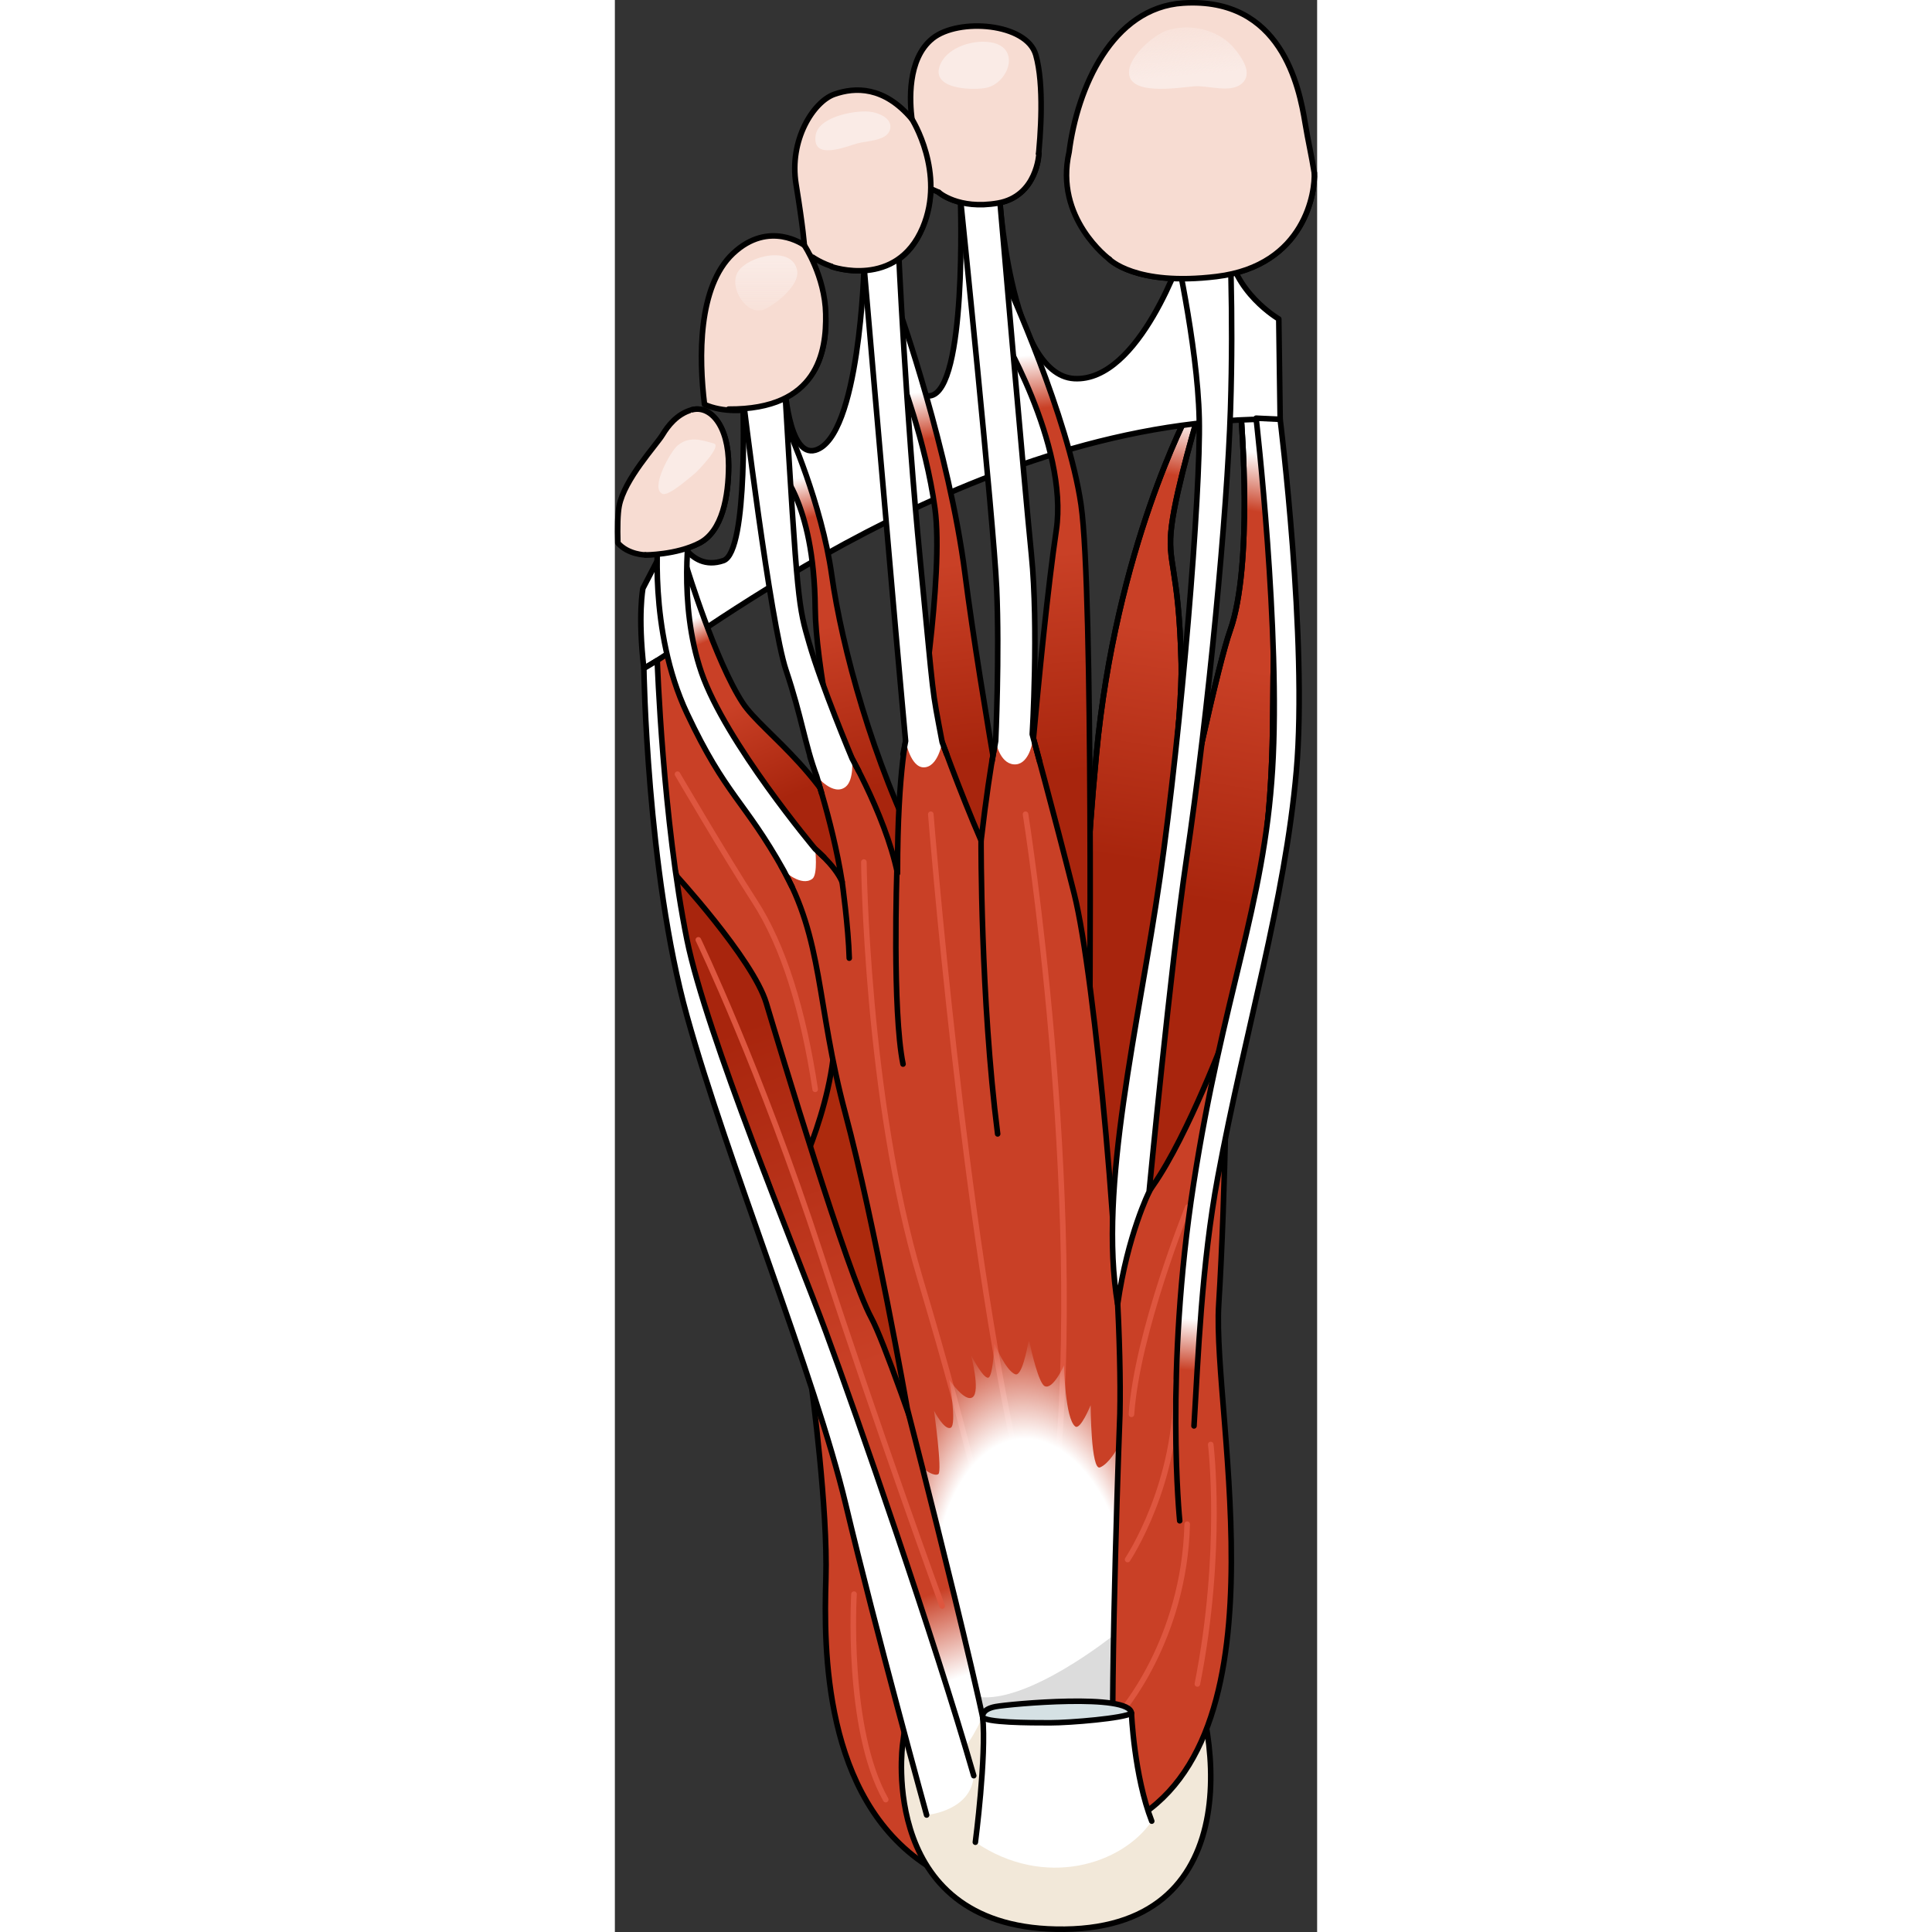 <?xml version="1.0" encoding="utf-8"?>
<!-- Created by: Science Figures, www.sciencefigures.org, Generator: Science Figures Editor -->
<!DOCTYPE svg PUBLIC "-//W3C//DTD SVG 1.1//EN" "http://www.w3.org/Graphics/SVG/1.1/DTD/svg11.dtd">
<svg version="1.1" id="Layer_1" xmlns="http://www.w3.org/2000/svg" xmlns:xlink="http://www.w3.org/1999/xlink" 
	 width="800px" height="800px" viewBox="0 0 126.112 346.946" enable-background="new 0 0 126.112 346.946"
	 xml:space="preserve">
<rect x="0" y="0" width="126.112" height="346.946" fill="#333333" stroke="none"/>
<g>
	<g>
		<g>
			<linearGradient id="SVGID_1_" gradientUnits="userSpaceOnUse" x1="35.367" y1="292.177" x2="60.31" y2="292.177">
				<stop  offset="0" style="stop-color:#C94026"/>
				<stop  offset="0.871" style="stop-color:#C94026"/>
				<stop  offset="1" style="stop-color:#FFFFFF"/>
			</linearGradient>
			<path fill="url(#SVGID_1_)" stroke="#000000" stroke-linecap="round" stroke-linejoin="round" stroke-miterlimit="10" d="
				M35.367,249.382c0,0,2.904,21.451,2.527,34.108s-0.47,39.297,18.09,51.48l4.325-5.574l-3.334-24.748
				c0,0-8.073-28.148-9.138-28.715S35.367,249.382,35.367,249.382z"/>
			<polygon fill="#AD2A0D" stroke="#000000" stroke-linecap="round" stroke-linejoin="round" stroke-miterlimit="10" points="
				39.495,188.536 30.57,206.487 55.318,261.276 			"/>
			<path fill="#C94026" stroke="#000000" stroke-linecap="round" stroke-linejoin="round" stroke-miterlimit="10" d="
				M10.463,115.485l-4.982,3.11c0,0-0.148,27.224,10.072,51.557s17.217,41.227,17.217,41.227s9.009-18.56,6.173-31.56
				s-6.334-23.91-11.167-32.625C22.942,138.478,10.152,127.485,10.463,115.485z"/>
			<path fill="#F7DCD2" stroke="#000000" stroke-linecap="round" stroke-linejoin="round" stroke-miterlimit="10" d="M20.426,83.633
				c0.011-7.39-3.38-10.886-6.575-10.043c-2.693,0.706-4.394,2.983-5.274,4.453C7.463,79.901,1.701,86.03,0.772,90.86
				c-0.269,1.399-0.318,3.801-0.236,6.646c1.877,2.131,4.944,2.148,4.944,2.148s5.532,0.013,9.693-2.123S20.418,89.03,20.426,83.633
				z"/>
			<path fill="#F7DCD2" stroke="#000000" stroke-linecap="round" stroke-linejoin="round" stroke-miterlimit="10" d="M48.595,47.766
				c7.872-2.705,8.137-13.867,8.137-13.867l1.401,0.62c0,0,3.546,3.189,10.644,1.955c5.13-0.892,6.695-5.153,7.172-7.453
				c0.544-4.844,1.155-13.823-0.354-19.151C73.963,4.11,61.702,3.182,57.06,6.897c-4.646,3.715-4.089,11.517-3.717,14.488
				c-5.015-5.943-10.217-5.758-13.931-4.457c-3.716,1.3-8.173,8.173-6.874,16.16c1.302,7.988,1.487,10.96,1.487,10.96
				s-6.316-4.644-12.818,1.486c-6.31,5.95-6.143,18.707-5.109,27.096c6.302,2.79,17.388,0.133,20.514-7.755
				c3.587-9.052-1.568-19.036-1.568-19.036S40.723,50.471,48.595,47.766z"/>
			<path fill="#F7DCD2" stroke="#000000" stroke-linecap="round" stroke-linejoin="round" stroke-miterlimit="10" d="
				M125.598,31.022c-0.481-3.022-1.137-5.834-1.63-8.854c-1.079-6.614-4.29-22.728-21.911-21.614
				C89.281,1.363,83.012,15.869,81.573,27.315c-2.699,11.877,7.19,19.208,7.19,19.208s4.902,4.976,19.296,3.136
				C124.07,47.613,125.799,34.237,125.598,31.022z"/>
			<path fill="#F2E8D9" stroke="#000000" stroke-linecap="round" stroke-linejoin="round" stroke-miterlimit="10" d="
				M51.671,313.265c0,0-4.618,33.584,29.099,33.178c33.718-0.41,27.756-37.423,20.996-50.373
				C94.075,281.334,57.049,268.307,51.671,313.265z"/>
			<linearGradient id="SVGID_2_" gradientUnits="userSpaceOnUse" x1="62.273" y1="301.132" x2="20.773" y2="185.132">
				<stop  offset="0" style="stop-color:#FFFFFF"/>
				<stop  offset="0.129" style="stop-color:#C94026"/>
				<stop  offset="0.474" style="stop-color:#C94026"/>
				<stop  offset="1" style="stop-color:#A8250D"/>
			</linearGradient>
			<path fill="url(#SVGID_2_)" d="M10.463,156.618c0,0,14.326,15.533,16.734,23.533s14.537,48.551,18.852,56.5s22.69,65,22.69,65
				s-6.29,18.398-9.962,12.699c-1.766-19.548-31.895-103.684-31.895-103.684S12.572,181.532,10.463,156.618z"/>
			<path fill="none" stroke="#000000" stroke-linecap="round" stroke-linejoin="round" stroke-miterlimit="10" d="M58.777,314.351
				c-1.766-19.548-31.895-103.684-31.895-103.684s-14.311-29.135-16.42-54.049c0,0,14.326,15.533,16.734,23.533
				s14.537,48.551,18.852,56.5s22.69,65,22.69,65"/>
			<path fill="#FAEBE6" d="M67.753,7.649c-3.081-0.634-7.792,0.676-9.24,3.761c-2.124,4.522,5.222,4.834,7.951,4.404
				C70.549,15.17,73.044,8.737,67.753,7.649z"/>
			<path fill="#FAEBE6" d="M45.6,20.04c-2.67-0.23-9.111,0.952-9.555,4.317c-0.605,4.552,5.464,1.952,7.567,1.376
				c1.554-0.426,5.12-0.422,5.761-2.341C50.083,21.264,47.294,20.187,45.6,20.04z"/>
		</g>
		<g>
			<g>
				
					<linearGradient id="SVGID_3_" gradientUnits="userSpaceOnUse" x1="327.349" y1="182.744" x2="337.274" y2="114.643" gradientTransform="matrix(1.17 0.026 -0.026 1.177 -271.617 -61.589)">
					<stop  offset="0" style="stop-color:#A8250D"/>
					<stop  offset="0.526" style="stop-color:#C94026"/>
					<stop  offset="0.871" style="stop-color:#C94026"/>
					<stop  offset="1" style="stop-color:#FFFFFF"/>
				</linearGradient>
				<path fill="url(#SVGID_3_)" stroke="#000000" stroke-linecap="round" stroke-linejoin="round" stroke-miterlimit="10" d="
					M100.591,222.298c0,0,9.358-30.653,13.937-55.556c4.581-24.906,3.307-38.683,3.813-49.555s-2.75-42.979-2.75-42.979l-3.109,0.99
					c0,0,2.18,26.318-1.983,37.992c-4.159,11.676-21.389,95.375-21.733,121.009C93.957,230.384,100.591,222.298,100.591,222.298z"/>
				<path fill="none" stroke="#000000" stroke-linecap="round" stroke-linejoin="round" stroke-miterlimit="10" d="M100.591,222.298
					c0,0,9.358-30.653,13.937-55.556c4.581-24.906,3.307-38.683,3.813-49.555s-2.75-42.979-2.75-42.979l-3.109,0.99
					c0,0,2.18,26.318-1.983,37.992c-4.159,11.676-21.389,95.375-21.733,121.009C93.957,230.384,100.591,222.298,100.591,222.298z"/>
			</g>
			<g>
				<linearGradient id="SVGID_4_" gradientUnits="userSpaceOnUse" x1="91.71" y1="154.389" x2="103.46" y2="75.389">
					<stop  offset="0" style="stop-color:#A8250D"/>
					<stop  offset="0.526" style="stop-color:#C94026"/>
					<stop  offset="0.871" style="stop-color:#C94026"/>
					<stop  offset="1" style="stop-color:#FFFFFF"/>
				</linearGradient>
				<path fill="url(#SVGID_4_)" stroke="#000000" stroke-linecap="round" stroke-linejoin="round" stroke-miterlimit="10" d="
					M103.007,74.102c0,0-13.041,24.327-16.531,61.289c-3.49,36.961-1.613,45.977-0.33,54.956s3.805,31.951,3.805,31.951
					s12.191-85.303,11.761-103.07c-0.435-17.766-2.623-17.855-1.724-24.875c0.902-7.02,4.891-20.19,4.891-20.19L103.007,74.102z"/>
				<path fill="none" stroke="#000000" stroke-linecap="round" stroke-linejoin="round" stroke-miterlimit="10" d="M103.007,74.102
					c0,0-13.041,24.327-16.531,61.289c-3.49,36.961-1.613,45.977-0.33,54.956s3.805,31.951,3.805,31.951
					s12.191-85.303,11.761-103.07c-0.435-17.766-2.623-17.855-1.724-24.875c0.902-7.02,4.891-20.19,4.891-20.19L103.007,74.102z"/>
			</g>
			<g>
				<path fill="#FFFFFF" stroke="#000000" stroke-linecap="round" stroke-linejoin="round" stroke-miterlimit="10" d="
					M102.043,44.978c0,0-7.769,23.677-19.554,23.012c-11.783-0.665-13.541-34.091-13.541-34.091l-6.88,2.211
					c0,0,1.191,34.022-5.448,34.969c-6.641,0.948-5.695-26.427-5.695-26.427l-6.171,3.274c0,0-0.803,30.594-8.751,32.917
					c-4.898,1.432-5.543-12.136-5.543-12.136l-7.491,2.373c0,0,1.115,28.028-3.481,29.6c-6.407,2.191-8.831-5.839-8.831-5.839
					l-5.62,10.814c0,0-0.939,4.815,0.171,14.38c8.81-4.58,59.622-45.676,114.266-44.735l-0.25-18.021c0,0-8.387-4.855-9.122-13.465
					C105.775,41.714,102.043,44.978,102.043,44.978z"/>
			</g>
			<g>
				<linearGradient id="SVGID_5_" gradientUnits="userSpaceOnUse" x1="16.422" y1="110.158" x2="30.84" y2="143.235">
					<stop  offset="0" style="stop-color:#FFFFFF"/>
					<stop  offset="0.129" style="stop-color:#C94026"/>
					<stop  offset="0.474" style="stop-color:#C94026"/>
					<stop  offset="1" style="stop-color:#A8250D"/>
				</linearGradient>
				<path fill="url(#SVGID_5_)" stroke="#000000" stroke-linecap="round" stroke-linejoin="round" stroke-miterlimit="10" d="
					M12.953,102.028c0,0,5.113,16.706,9.986,24.175c3.657,5.606,16.412,13.28,21.776,30.415
					c-2.744,16.266-3.905,15.186-3.905,15.186s-20.842-33.311-24.292-42.335s-3.565-21.756-3.565-21.756V102.028z"/>
				<linearGradient id="SVGID_6_" gradientUnits="userSpaceOnUse" x1="79.486" y1="138.943" x2="72.486" y2="63.944">
					<stop  offset="0" style="stop-color:#A8250D"/>
					<stop  offset="0.526" style="stop-color:#C94026"/>
					<stop  offset="0.871" style="stop-color:#C94026"/>
					<stop  offset="1" style="stop-color:#FFFFFF"/>
				</linearGradient>
				<path fill="url(#SVGID_6_)" stroke="#000000" stroke-linecap="round" stroke-linejoin="round" stroke-miterlimit="10" d="
					M70.415,50.804c0,0,11.046,24.163,13.302,39.864s1.526,97.869,1.526,97.869l-12.505-27.718c0,0,3.573-45.664,6.527-65.567
					c2.292-15.444-10.526-36.493-10.526-36.493L70.415,50.804z"/>
				<linearGradient id="SVGID_7_" gradientUnits="userSpaceOnUse" x1="61.634" y1="135.94" x2="54.634" y2="70.441">
					<stop  offset="0" style="stop-color:#A8250D"/>
					<stop  offset="0.526" style="stop-color:#C94026"/>
					<stop  offset="0.871" style="stop-color:#C94026"/>
					<stop  offset="1" style="stop-color:#FFFFFF"/>
				</linearGradient>
				<path fill="url(#SVGID_7_)" stroke="#000000" stroke-linecap="round" stroke-linejoin="round" stroke-miterlimit="10" d="
					M51.101,55.768c0,0,8.952,25.229,11.776,47.292s9.861,60.161,9.861,60.161l-16.002,3.521l-2.377-34.424
					c0,0,4.789-28.887,3.124-40.984s-6.383-24.275-6.383-24.275V55.768z"/>
				<linearGradient id="SVGID_8_" gradientUnits="userSpaceOnUse" x1="46.556" y1="141.347" x2="35.556" y2="85.347">
					<stop  offset="0" style="stop-color:#A8250D"/>
					<stop  offset="0.526" style="stop-color:#C94026"/>
					<stop  offset="0.871" style="stop-color:#C94026"/>
					<stop  offset="1" style="stop-color:#FFFFFF"/>
				</linearGradient>
				<path fill="url(#SVGID_8_)" stroke="#000000" stroke-linecap="round" stroke-linejoin="round" stroke-miterlimit="10" d="
					M31.094,76.967c0,0,6.043,13.404,7.849,26.309s7.374,33.587,16.246,50.929c0.963,24.419-3.731,30.826-3.731,30.826
					s-15.303-56.233-15.484-75.788S29.15,83.826,29.15,83.826L31.094,76.967z"/>
			</g>
			<path fill="#C94026" stroke="#000000" stroke-linecap="round" stroke-linejoin="round" stroke-miterlimit="10" d="
				M86.671,254.614c0,0,3.632-32.659,9.987-41.739s13.316-27.845,13.316-27.845s-0.262,28.893-1.531,49.17
				s13.502,81.65-19.09,94.451c-4.374-38.51-2.683-72.8-2.683-72.8"/>
			<path fill="none" stroke="#DE563F" stroke-linecap="round" stroke-linejoin="round" stroke-miterlimit="10" d="M92.073,280.057
				c0,0,9.259-13.819,8.646-32.069"/>
			<path fill="none" stroke="#DE563F" stroke-linecap="round" stroke-linejoin="round" stroke-miterlimit="10" d="M90.732,307.651
				c0,0,11.521-12.959,12.045-33.942"/>
			<path fill="none" stroke="#DE563F" stroke-linecap="round" stroke-linejoin="round" stroke-miterlimit="10" d="M102.886,216.777
				c0,0-9.097,22.423-10.116,37.207"/>
			<linearGradient id="SVGID_9_" gradientUnits="userSpaceOnUse" x1="101.91" y1="308.771" x2="107.767" y2="237.159">
				<stop  offset="0" style="stop-color:#C94026"/>
				<stop  offset="0.871" style="stop-color:#C94026"/>
				<stop  offset="1" style="stop-color:#FFFFFF"/>
			</linearGradient>
			<path fill="url(#SVGID_9_)" stroke="#000000" stroke-linecap="round" stroke-linejoin="round" stroke-miterlimit="10" d="
				M101.435,273.104c0,0-2.738-26.802,2.493-60.527s12.65-49.89,14.164-74.405c1.514-24.515-2.938-63.077-2.938-63.077l4.319,0.206
				c0,0,4.96,39.731,2.912,63.123s-9.159,46.357-14.113,72.965c-2.912,15.639-3.531,32.438-4.271,44.675"/>
			<g>
				<g>
					<linearGradient id="SVGID_10_" gradientUnits="userSpaceOnUse" x1="61.798" y1="188.33" x2="50.135" y2="124.59">
						<stop  offset="0" style="stop-color:#C94026"/>
						<stop  offset="0.871" style="stop-color:#C94026"/>
						<stop  offset="1" style="stop-color:#FFFFFF"/>
					</linearGradient>
					<path fill="url(#SVGID_10_)" d="M68.349,322.139c1.46-2.353-15.833-69.168-15.833-69.168s-5.892-33.441-11.145-53.092
						c-5.254-19.649-3.855-31.086-11.484-44.325c2.843-2.026,5.416-3.669,5.416-3.669s4.215,3.383,5.508,6.491
						c-1.813-11.484-5.767-22.47-5.767-22.47l5.924-2.599c0,0,7.532,12.553,9.785,23.528c0-19.222,1.871-25.745,1.871-25.745
						l5.311-0.115c0,0,4.077,11.344,7.83,19.971c1.878-16.079,3.179-20.306,3.179-20.306l5.813,0.485c0,0,3.98,14.498,7.733,29.4
						c3.754,14.902,8.737,69.451,8.204,93.374c0,0-1.738,45.487-1.218,67.245"/>
				</g>
				<path fill="none" stroke="#000000" stroke-linecap="round" stroke-linejoin="round" stroke-miterlimit="10" d="M65.765,150.946
					c0,0-0.119,28.413,2.975,52.681"/>
				<path fill="none" stroke="#000000" stroke-linecap="round" stroke-linejoin="round" stroke-miterlimit="10" d="M50.645,156.342
					c0,0-0.855,25.154,1.102,34.743"/>
				<path fill="none" stroke="#000000" stroke-linecap="round" stroke-linejoin="round" stroke-miterlimit="10" d="M40.811,158.376
					c0,0,1.124,8.097,1.28,13.689"/>
				<path fill="none" stroke="#DE563F" stroke-linecap="round" stroke-linejoin="round" stroke-miterlimit="10" d="M56.736,146.218
					c0,0,5.852,74.313,16.002,118.498"/>
				<path fill="none" stroke="#DE563F" stroke-linecap="round" stroke-linejoin="round" stroke-miterlimit="10" d="M44.716,154.803
					c0,0,0.416,42.374,10.123,74.881s12.413,47.341,12.413,47.341"/>
				<path fill="none" stroke="#DE563F" stroke-linecap="round" stroke-linejoin="round" stroke-miterlimit="10" d="M73.749,146.218
					c0,0,10.728,67.525,5.447,119.921"/>
				<g>
					<path fill="#FFFFFF" d="M55.23,262.873c-0.021,0.231-0.033,0.396-0.038,0.479c0.005,0.007,0.049,0.063,0.127,0.163
						C55.33,263.508,55.297,263.274,55.23,262.873z"/>
					
						<radialGradient id="SVGID_11_" cx="74.817" cy="288.06" r="54.883" fx="67.605" fy="288.396" gradientTransform="matrix(-0.069 -0.998 0.555 -0.038 -79.792 373.776)" gradientUnits="userSpaceOnUse">
						<stop  offset="0.596" style="stop-color:#FFFFFF"/>
						<stop  offset="0.891" style="stop-color:#FFFFFF;stop-opacity:0"/>
					</radialGradient>
					<path fill="url(#SVGID_11_)" d="M90.289,265.666c-0.001-0.004,0.278-2.106,0.09-2.793l-0.09-2.866c0,0-1.525,2.85-3.169,3.508
						c-1.642,0.657-1.678-11.173-1.678-11.174c-0.007,0.013-1.842,4.54-2.775,3.813c-1.82-1.418-2.009-10.862-2.009-10.957
						c0,0-0.001,0-0.001-0.001c-0.014,0.033-1.957,4.396-3.454,3.733c-1.085-0.48-2.433-6.362-2.772-8.04
						c-0.049-0.015-0.098-0.026-0.146-0.04c-0.251,1.396-1.194,6.358-2.374,5.94c-1.749-0.62-3.753-5.568-3.789-5.66
						c-0.002,0-0.002,0-0.003,0.001c0.008,0.102-0.114,5.037-0.866,6.121c-0.753,1.087-3.268-3.848-3.295-3.907
						c-0.001,0-0.001,0-0.002,0c0.018,0.068,1.709,6.498,0.304,7.551c-1.406,1.053-4.208-3.145-4.231-3.19
						c0,0.001,0,0.001-0.001,0.002c0.022,0.124,1.427,8.14,0.283,8.683c-1.147,0.545-2.987-3.031-2.998-3.061
						c0,0,1.515,10.896,0.776,11.388c-0.646,0.43-2.203-0.485-2.769-1.201c-0.001,0,0,0.007-0.001,0.006l-0.126-0.168
						c-0.003,0.042-0.004,0.066-0.004,0.066c4.793,18.894,14.258,56.953,13.16,58.72c0,0,3.541,3.798,11.607,3.798
						c8.065,0,9.52-4.791,9.52-4.791C89.122,306.365,89.811,280.65,90.289,265.666z"/>
					<path opacity="0.2" fill="#515151" d="M89.566,293.647c0,0-15.336,12.336-24.318,11.076c1.453,4.584,1.453,8.341,1.453,8.341
						l22.748-2.296L89.566,293.647z"/>
				</g>
				<g>
					<path fill="none" stroke="#000000" stroke-linecap="round" stroke-linejoin="round" stroke-miterlimit="10" d="M68.349,322.139
						c1.46-2.353-15.833-69.168-15.833-69.168s-5.892-33.441-11.145-53.092c-5.254-19.649-3.855-31.086-11.484-44.325
						c2.843-2.026,5.416-3.669,5.416-3.669s4.215,3.383,5.508,6.491c-1.813-11.484-5.767-22.47-5.767-22.47l5.924-2.599
						c0,0,7.532,12.553,9.785,23.528c0-19.222,1.871-25.745,1.871-25.745l5.311-0.115c0,0,4.077,11.344,7.83,19.971
						c1.878-16.079,3.179-20.306,3.179-20.306l5.813,0.485c0,0,3.98,14.498,7.733,29.4c3.754,14.902,8.737,69.451,8.204,93.374
						c0,0-1.738,45.487-1.218,67.245"/>
				</g>
				<path fill="#FFFFFF" d="M68.383,133.07c0,0,0.709-15.461,0.172-27.492c-0.536-12.032-6.486-69.824-6.486-69.824l6.88-1.855
					c0,0,4.551,52.793,5.858,65.763c1.307,12.969,0.086,34.013,0.086,34.013s-0.71,3.825-3.283,3.586S68.383,133.07,68.383,133.07z"
					/>
				<path fill="none" stroke="#000000" stroke-linecap="round" stroke-linejoin="round" stroke-miterlimit="10" d="M76.294,136.799
					l-1.337-4.936c0,0,1.156-19.233-0.15-32.202c-1.308-12.97-5.858-65.763-5.858-65.763l-6.88,1.855c0,0,5.95,57.792,6.486,69.824
					c0.537,12.031-0.172,27.492-0.172,27.492l-0.68,3.729"/>
				<path fill="#FFFFFF" d="M52.211,133.07c0,0-0.993-10.849-1.762-19.573c-2.577-29.245-5.733-65.975-5.733-65.975l6.209-2.869
					c0,0,1.338,29.759,3.921,56.081c2.583,26.323,1.947,22.041,3.932,32.549c0,0-0.729,4.518-3.321,4.518
					C53.092,137.8,52.211,133.07,52.211,133.07z"/>
				<path fill="none" stroke="#000000" stroke-linecap="round" stroke-linejoin="round" stroke-miterlimit="10" d="M59.583,135.449
					l-0.806-2.167c-1.984-10.508-1.349-6.226-3.932-32.549c-2.583-26.322-3.921-56.081-3.921-56.081l-6.209,2.869
					c0,0,3.156,36.73,5.733,65.975c0.769,8.724,1.762,19.573,1.762,19.573l-0.465,2.379"/>
				<path fill="#FFFFFF" d="M42.598,136.208c0,0-5.546-13.206-7.703-20.724c-1.896-6.615-2.098-6.521-4.435-46.778l-7.521,2.184
					c0,0,4.971,41.051,7.8,49.463s3.362,13.307,5.5,19.023c0,0,2.987,3.706,5.212,1.911
					C42.986,140.048,42.598,136.208,42.598,136.208z"/>
				<path fill="none" stroke="#000000" stroke-linecap="round" stroke-linejoin="round" stroke-miterlimit="10" d="M43.795,138.49
					l-1.197-2.281c0,0-5.546-13.206-7.703-20.724c-1.896-6.615-2.098-6.521-4.435-46.778l-7.521,2.184c0,0,4.971,41.051,7.8,49.463
					s3.362,13.307,5.5,19.023l0.897,3.08"/>
				<path fill="#FFFFFF" d="M35.973,152.454c0,0-16.105-19.17-20.42-31.679c-4.31-12.512-2.05-26.608-2.05-26.608l-5.682,1.317
					c0,0-1.895,17.692,5.132,32.619c7.025,14.927,10.31,15.6,17.378,28.239c0,0,3.135,2.986,5.138,1.467
					C36.488,157.035,35.973,152.454,35.973,152.454z"/>
				<path fill="none" stroke="#000000" stroke-linecap="round" stroke-linejoin="round" stroke-miterlimit="10" d="M37.523,153.917
					l-1.551-1.463c0,0-16.105-19.17-20.42-31.679c-4.31-12.512-2.05-26.608-2.05-26.608l-5.682,1.317c0,0-1.895,17.692,5.132,32.619
					c7.025,14.927,10.31,15.6,17.378,28.239l1.482,2.909"/>
			</g>
			<path fill="#FFFFFF" stroke="#000000" stroke-linecap="round" stroke-linejoin="round" stroke-miterlimit="10" d="
				M100.238,42.633c0,0,4.408,19.109,4.7,32.552c0.296,13.443-3.233,55.924-7.05,82.436s-11.126,55.498-7.6,76.579
				c1.784-12.453,5.648-20.173,5.648-20.173s3.936-40.952,6.648-59.281c4.114-27.789,7.38-63.004,7.968-81.171
				c0.589-18.167-0.228-32.716-0.228-32.716L100.238,42.633z"/>
		</g>
		<path fill="#F7DCD2" stroke="#000000" stroke-linecap="round" stroke-linejoin="round" stroke-miterlimit="10" d="M5.48,99.654
			c0,0,5.532,0.013,9.693-2.123s5.244-8.501,5.252-13.898c0.011-7.394-3.384-10.89-6.58-10.042"/>
		<path fill="#FAEBE6" d="M17.782,79.645c-2.359-0.681-4.443-1.362-6.529,0.367c-1.275,1.06-5.057,7.842-2.645,8.688
			c1.12,0.393,4.902-3.011,5.795-3.711C14.733,84.728,19.282,80.077,17.782,79.645z"/>
		<path fill="#F7DCD2" stroke="#000000" stroke-linecap="round" stroke-linejoin="round" stroke-miterlimit="10" d="M34.025,44.049
			c0,0,3.708,5.542,3.842,12.33s-1.382,17.204-17.441,17.088"/>
		<linearGradient id="SVGID_12_" gradientUnits="userSpaceOnUse" x1="27.197" y1="60.392" x2="27.197" y2="45.026">
			<stop  offset="0" style="stop-color:#FAEBE6;stop-opacity:0"/>
			<stop  offset="0.883" style="stop-color:#FAEBE6"/>
		</linearGradient>
		<path fill="url(#SVGID_12_)" d="M32.646,49.828c0.116-0.399,0.153-0.792,0.096-1.164c-0.759-4.703-8.859-2.738-10.641,0.147
			c-1.734,2.809,1.593,8.049,4.705,6.753C28.521,54.852,31.951,52.198,32.646,49.828z"/>
		<path fill="#F7DCD2" stroke="#000000" stroke-linecap="round" stroke-linejoin="round" stroke-miterlimit="10" d="M53.343,21.386
			c0,0,6.104,9.642,1.939,19.474c-4.708,11.113-16.34,7.033-16.34,7.033"/>
		<path fill="#F7DCD2" stroke="#000000" stroke-linecap="round" stroke-linejoin="round" stroke-miterlimit="10" d="M76.159,27.537
			c0,0-0.285,7.702-7.383,8.937s-10.644-1.955-10.644-1.955"/>
		<path fill="#F7DCD2" stroke="#000000" stroke-linecap="round" stroke-linejoin="round" stroke-miterlimit="10" d="M125.597,31.01
			c0.207,3.194-1.496,16.69-17.537,18.649c-14.63,1.787-19.296-3.136-19.296-3.136"/>
		
			<linearGradient id="SVGID_13_" gradientUnits="userSpaceOnUse" x1="3091.662" y1="218.635" x2="3091.662" y2="201.168" gradientTransform="matrix(-0.996 0.087 -0.087 -0.996 3200.714 -53.042)">
			<stop  offset="0" style="stop-color:#FAEBE6;stop-opacity:0"/>
			<stop  offset="0.883" style="stop-color:#FAEBE6"/>
		</linearGradient>
		<path fill="url(#SVGID_13_)" d="M104.916,5.135c-1.938-0.364-3.964-0.262-5.778,0.337c-2.428,0.805-6.471,4.455-6.79,7.117
			c-0.58,4.796,8.93,3.128,11.713,2.905c2.383-0.19,6.398,1.265,8.449-0.422c2.178-1.793,0.134-4.684-1.295-6.406
			C109.659,6.793,107.356,5.593,104.916,5.135z"/>
	</g>
	<path fill="#FFFFFF" d="M5.207,120.035c0,0,0.512,36.367,7.746,62.431s23.084,64.905,28.498,87.66s14.533,55.811,14.533,55.811
		s7.998-0.68,8.463-7.06c-7.1-24.658-21.047-64.837-26.572-79.745s-21.481-53.375-24.922-70.355
		c-4.348-21.458-5.342-50.182-5.342-50.182L5.207,120.035z"/>
	<path fill="none" stroke="#000000" stroke-linecap="round" stroke-linejoin="round" stroke-miterlimit="10" d="M64.447,318.877
		c-7.1-24.658-21.047-64.837-26.572-79.745s-21.481-53.375-24.922-70.355c-4.348-21.458-5.342-50.182-5.342-50.182l-2.404,1.44
		c0,0,0.512,36.367,7.746,62.431s23.084,64.905,28.498,87.66s14.533,55.811,14.533,55.811"/>
	<path fill="none" stroke="#DE563F" stroke-linecap="round" stroke-linejoin="round" stroke-miterlimit="10" d="M11.245,139.026
		c0,0,8.689,14.869,13.853,22.834c5.163,7.967,8.722,19.5,10.875,33.761"/>
	<path fill="none" stroke="#DE563F" stroke-linecap="round" stroke-linejoin="round" stroke-miterlimit="10" d="M14.989,168.776
		c0,0,11.221,23.41,21.894,56.13c10.672,32.72,21.895,63.495,21.895,63.495"/>
	<path fill="#FFFFFF" d="M64.737,330.823c0,0,2.028-15.502,1.308-22.534c3.786,0.9,26.725-0.638,26.725-0.638
		s0.475,11.272,3.641,19.385C91.104,334.788,77.203,339.295,64.737,330.823z"/>
	<path fill="none" stroke="#000000" stroke-linecap="round" stroke-linejoin="round" stroke-miterlimit="10" d="M64.737,330.823
		c0,0,2.028-15.502,1.308-22.534c3.786,0.9,26.725-0.638,26.725-0.638s0.475,11.272,3.641,19.385"/>
	<path fill="#D5E1E4" stroke="#000000" stroke-linecap="round" stroke-linejoin="round" stroke-miterlimit="10" d="M66.045,308.289
		c0,0-0.237-1.347,2.331-1.82s24.112-2.46,24.394,1.183c-1.277,0.912-11.011,1.724-14.593,1.724S66.283,309.366,66.045,308.289z"/>
	<path fill="none" stroke="#DE563F" stroke-linecap="round" stroke-linejoin="round" stroke-miterlimit="10" d="M107.006,259.401
		c0,0,2.335,19-2.4,43"/>
	<path fill="none" stroke="#DE563F" stroke-linecap="round" stroke-linejoin="round" stroke-miterlimit="10" d="M42.944,286.273
		c0,0-1.486,24.138,5.697,36.901"/>
</g>
</svg>